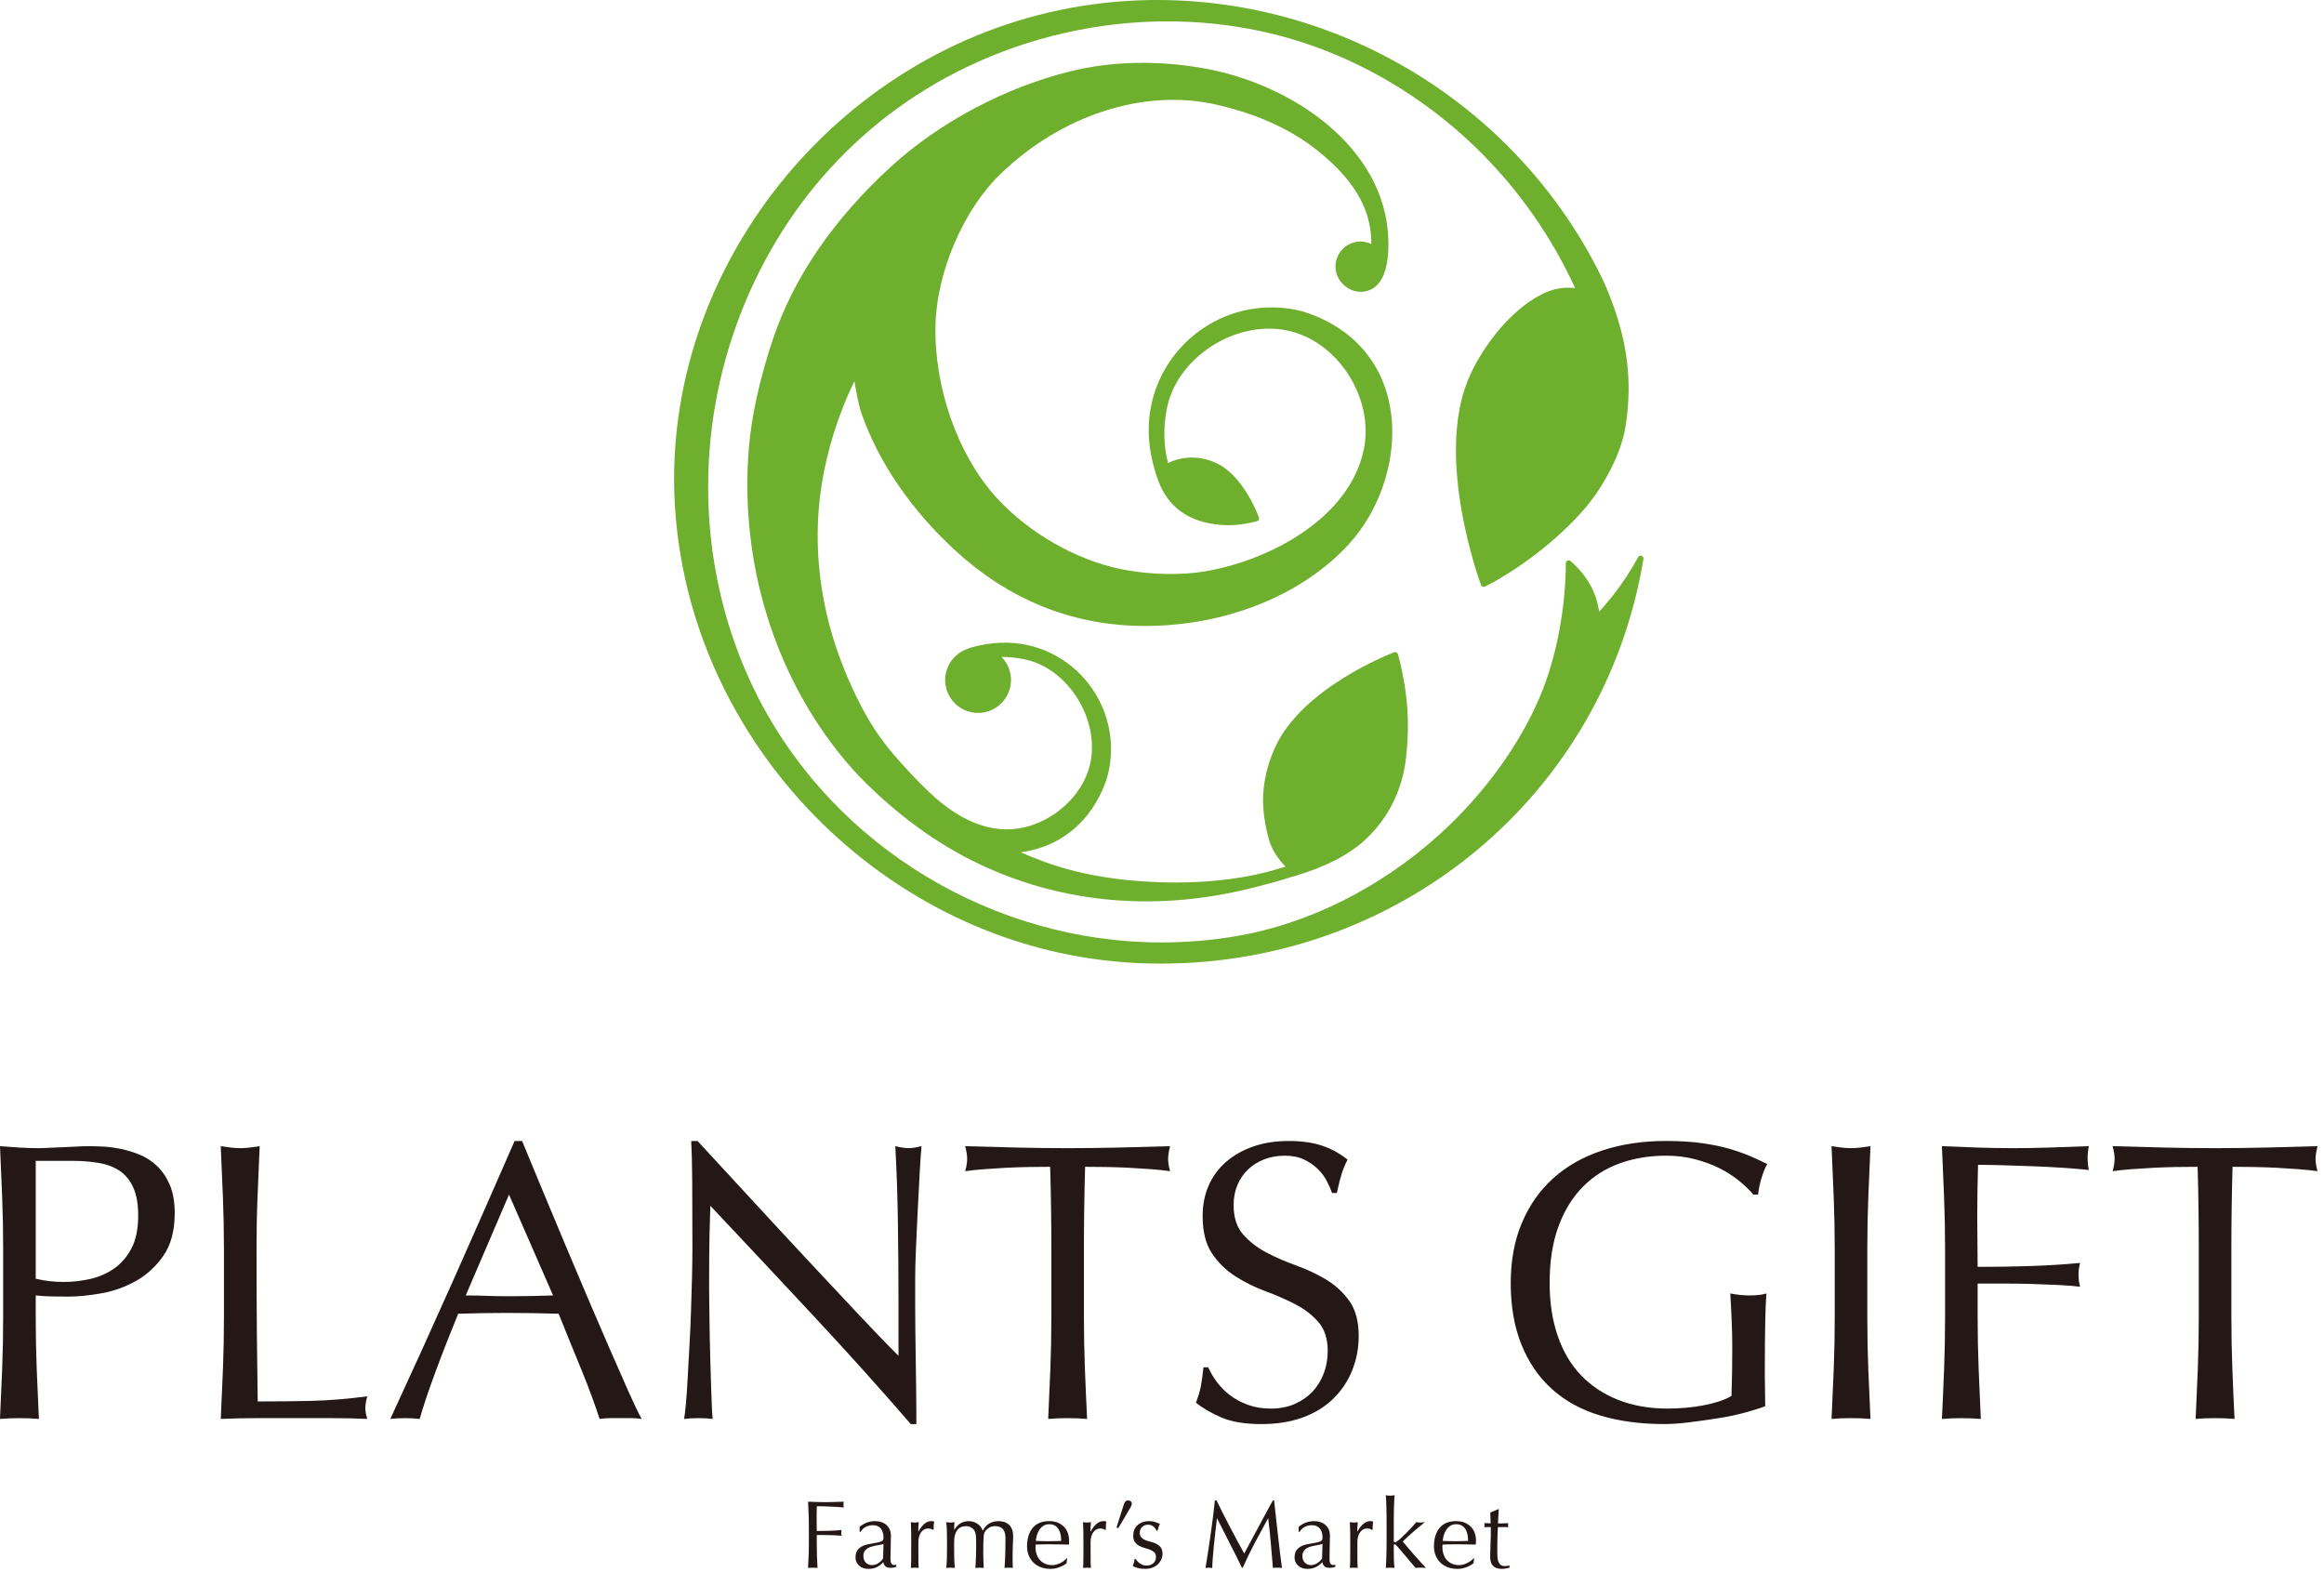 <?xml version="1.0" encoding="utf-8"?>
<!-- Generator: Adobe Illustrator 28.1.0, SVG Export Plug-In . SVG Version: 6.00 Build 0)  -->
<svg version="1.1" id="レイヤー_1" xmlns="http://www.w3.org/2000/svg" xmlns:xlink="http://www.w3.org/1999/xlink" x="0px"
	 y="0px" viewBox="0 0 170 115" style="enable-background:new 0 0 170 115;" xml:space="preserve">
<style type="text/css">
	.st0{fill:#231815;}
	.st1{fill:#6EAF2E;}
</style>
<g>
	<path class="st0" d="M59.15,110.756c-0.012-0.298-0.025-0.603-0.04-0.912c0.211,0.009,0.422,0.017,0.631,0.023
		c0.21,0.007,0.419,0.012,0.632,0.012c0.211,0,0.424-0.005,0.641-0.012c0.216-0.006,0.452-0.015,0.707-0.023
		c-0.014,0.071-0.022,0.141-0.022,0.211c0,0.071,0.008,0.141,0.022,0.212c-0.128-0.015-0.28-0.027-0.46-0.038
		c-0.179-0.013-0.361-0.022-0.547-0.028c-0.186-0.008-0.365-0.013-0.536-0.019c-0.17-0.003-0.313-0.006-0.426-0.006
		c-0.006,0.163-0.007,0.322-0.011,0.472c-0.002,0.15-0.003,0.302-0.003,0.452c0,0.164,0.002,0.316,0.003,0.454
		c0.003,0.139,0.005,0.286,0.005,0.434c0.309,0,0.616-0.005,0.919-0.015c0.304-0.009,0.603-0.027,0.899-0.057
		c-0.018,0.071-0.027,0.143-0.027,0.212c0,0.07,0.009,0.141,0.027,0.212c-0.117-0.014-0.249-0.024-0.399-0.032
		c-0.146-0.008-0.301-0.013-0.461-0.017c-0.16-0.005-0.322-0.008-0.487-0.008h-0.471v0.599c0,0.31,0.006,0.617,0.015,0.917
		c0.013,0.301,0.027,0.597,0.04,0.889c-0.108-0.01-0.224-0.014-0.345-0.014c-0.123,0-0.238,0.003-0.346,0.014
		c0.014-0.292,0.027-0.588,0.04-0.889c0.013-0.299,0.018-0.606,0.018-0.917v-1.213C59.168,111.36,59.163,111.055,59.15,110.756"/>
	<path class="st0" d="M63.47,111.353c0.179-0.058,0.361-0.085,0.55-0.085c0.168,0,0.325,0.025,0.466,0.075
		c0.141,0.049,0.261,0.119,0.361,0.21c0.101,0.093,0.18,0.202,0.236,0.332c0.056,0.131,0.086,0.273,0.086,0.427
		c0,0.267-0.006,0.535-0.014,0.801c-0.011,0.265-0.016,0.544-0.016,0.843c0,0.055,0.003,0.116,0.005,0.179
		c0.002,0.064,0.014,0.121,0.031,0.169c0.019,0.05,0.047,0.091,0.081,0.125c0.036,0.032,0.089,0.049,0.158,0.049
		c0.024,0,0.05-0.002,0.076-0.004c0.026-0.003,0.05-0.011,0.074-0.025v0.155c-0.052,0.024-0.117,0.043-0.194,0.057
		c-0.077,0.014-0.163,0.021-0.258,0.021c-0.153,0-0.268-0.038-0.351-0.118c-0.081-0.077-0.129-0.175-0.142-0.298
		c-0.169,0.168-0.334,0.293-0.499,0.373c-0.163,0.08-0.366,0.12-0.603,0.12c-0.119,0-0.233-0.016-0.346-0.049
		c-0.112-0.033-0.212-0.088-0.298-0.163c-0.087-0.074-0.158-0.166-0.212-0.272c-0.054-0.107-0.081-0.226-0.081-0.364
		c0-0.28,0.088-0.5,0.263-0.655s0.42-0.258,0.728-0.31c0.252-0.041,0.452-0.077,0.593-0.11c0.145-0.03,0.249-0.061,0.318-0.094
		c0.068-0.034,0.108-0.072,0.122-0.117s0.022-0.102,0.022-0.173c0-0.117-0.015-0.23-0.044-0.339
		c-0.028-0.108-0.072-0.201-0.133-0.282c-0.062-0.079-0.141-0.144-0.241-0.193c-0.098-0.049-0.218-0.075-0.359-0.075
		c-0.187,0-0.364,0.044-0.525,0.127c-0.164,0.083-0.283,0.203-0.363,0.353h-0.079v-0.367
		C63.097,111.516,63.291,111.408,63.47,111.353 M64.349,113.002c-0.105,0.019-0.212,0.039-0.319,0.06
		c-0.107,0.021-0.213,0.049-0.319,0.081c-0.107,0.033-0.199,0.078-0.282,0.134c-0.081,0.057-0.146,0.128-0.197,0.212
		c-0.049,0.083-0.074,0.192-0.074,0.325c0,0.22,0.064,0.387,0.189,0.501c0.128,0.114,0.269,0.169,0.422,0.169
		c0.179,0,0.341-0.05,0.488-0.148c0.148-0.098,0.261-0.215,0.341-0.345l0.029-1.059C64.547,112.96,64.454,112.983,64.349,113.002"/>
	<path class="st0" d="M68.107,111.839c-0.067-0.023-0.138-0.034-0.208-0.034c-0.112,0-0.214,0.025-0.303,0.077
		c-0.09,0.051-0.166,0.119-0.225,0.208c-0.062,0.087-0.108,0.19-0.141,0.31c-0.033,0.121-0.05,0.248-0.05,0.384v0.776
		c0,0.316,0.002,0.556,0.003,0.722c0.002,0.168,0.01,0.303,0.024,0.406c-0.093-0.01-0.187-0.014-0.281-0.014
		c-0.105,0-0.202,0.003-0.297,0.014c0.014-0.16,0.023-0.378,0.024-0.653c0.003-0.273,0.003-0.611,0.003-1.012v-0.226
		c0-0.183,0-0.394-0.003-0.635c-0.002-0.239-0.011-0.513-0.024-0.826c0.052,0.01,0.101,0.018,0.148,0.026
		c0.046,0.008,0.097,0.01,0.15,0.01c0.041,0,0.086-0.003,0.133-0.01c0.048-0.008,0.096-0.015,0.148-0.026
		c-0.019,0.171-0.03,0.304-0.032,0.403c-0.003,0.098-0.003,0.192-0.003,0.281l0.014,0.008c0.277-0.507,0.588-0.761,0.931-0.761
		c0.043,0,0.079,0.002,0.11,0.005c0.031,0.006,0.068,0.017,0.115,0.036c-0.023,0.057-0.036,0.144-0.041,0.257
		c-0.006,0.116-0.007,0.221-0.007,0.315l-0.05,0.034C68.22,111.889,68.176,111.863,68.107,111.839"/>
	<path class="st0" d="M69.264,111.991c-0.007-0.234-0.022-0.45-0.047-0.654c0.133,0.025,0.238,0.036,0.319,0.036
		c0.036,0,0.077-0.003,0.123-0.01c0.043-0.008,0.097-0.015,0.159-0.026c-0.016,0.189-0.021,0.378-0.021,0.566h0.014
		c0.247-0.425,0.597-0.635,1.048-0.635c0.116,0,0.23,0.018,0.343,0.052c0.114,0.035,0.215,0.085,0.306,0.145
		c0.091,0.061,0.17,0.135,0.235,0.222c0.066,0.087,0.11,0.181,0.135,0.278h0.013c0.114-0.224,0.267-0.398,0.463-0.517
		c0.196-0.12,0.421-0.181,0.675-0.181c0.155,0,0.3,0.021,0.433,0.064c0.132,0.042,0.245,0.108,0.344,0.197
		c0.097,0.09,0.172,0.206,0.225,0.347c0.055,0.14,0.081,0.31,0.081,0.506c0,0.081-0.002,0.168-0.007,0.262
		c-0.003,0.094-0.009,0.203-0.014,0.328c-0.003,0.125-0.008,0.266-0.013,0.424c-0.005,0.156-0.007,0.338-0.007,0.546
		c0,0.127,0,0.249,0.003,0.366c0.002,0.119,0.009,0.245,0.017,0.38c-0.051-0.009-0.103-0.013-0.154-0.013h-0.148h-0.156
		c-0.052,0-0.103,0.003-0.155,0.013c0.015-0.116,0.029-0.353,0.046-0.711c0.017-0.358,0.024-0.856,0.024-1.495
		c0-0.117-0.011-0.228-0.038-0.331c-0.025-0.104-0.067-0.193-0.123-0.268c-0.057-0.075-0.133-0.136-0.227-0.18
		c-0.095-0.045-0.213-0.069-0.355-0.069c-0.17,0-0.314,0.033-0.432,0.101c-0.119,0.065-0.211,0.143-0.276,0.231
		c-0.038,0.052-0.067,0.106-0.09,0.155c-0.02,0.052-0.038,0.132-0.047,0.238c-0.013,0.105-0.021,0.254-0.027,0.445
		c-0.005,0.189-0.007,0.452-0.007,0.786c0,0.201,0.003,0.386,0.011,0.554c0.009,0.166,0.015,0.348,0.025,0.545
		c-0.107-0.009-0.209-0.013-0.307-0.013c-0.098,0-0.2,0.003-0.306,0.013c0.021-0.258,0.034-0.521,0.043-0.789
		c0.009-0.267,0.014-0.532,0.014-0.791c0-0.22-0.002-0.394-0.004-0.517c-0.003-0.125-0.01-0.224-0.019-0.297
		c-0.009-0.072-0.022-0.133-0.038-0.181c-0.017-0.047-0.04-0.099-0.067-0.155c-0.051-0.089-0.132-0.166-0.243-0.229
		c-0.11-0.064-0.224-0.097-0.341-0.097c-0.31,0-0.536,0.102-0.681,0.305c-0.145,0.202-0.218,0.486-0.218,0.853v0.599
		c0,0.212,0.002,0.433,0.011,0.667c0.005,0.231,0.023,0.444,0.045,0.629c-0.108-0.009-0.213-0.013-0.316-0.013
		c-0.104,0-0.211,0.003-0.319,0.013c0.025-0.186,0.04-0.398,0.047-0.629c0.007-0.234,0.01-0.455,0.01-0.667v-0.733
		C69.275,112.446,69.271,112.224,69.264,111.991"/>
	<path class="st0" d="M75.542,111.761c0.276-0.329,0.676-0.494,1.202-0.494c0.25,0,0.465,0.039,0.645,0.117
		c0.182,0.077,0.334,0.18,0.455,0.31c0.123,0.131,0.212,0.282,0.272,0.456c0.058,0.174,0.088,0.359,0.088,0.556
		c0,0.047-0.002,0.094-0.003,0.138c-0.002,0.046-0.006,0.091-0.011,0.138c-0.255-0.004-0.506-0.009-0.755-0.015
		c-0.25-0.004-0.501-0.007-0.755-0.007c-0.155,0-0.309,0.003-0.462,0.007c-0.152,0.005-0.307,0.01-0.462,0.015
		c-0.005,0.023-0.007,0.059-0.007,0.106v0.092c0,0.182,0.028,0.355,0.081,0.515c0.053,0.159,0.133,0.298,0.236,0.413
		c0.103,0.114,0.231,0.206,0.381,0.274c0.15,0.069,0.326,0.102,0.521,0.102c0.095,0,0.191-0.013,0.29-0.038
		c0.099-0.027,0.195-0.063,0.289-0.107c0.095-0.044,0.182-0.098,0.265-0.158c0.081-0.062,0.153-0.128,0.215-0.198l0.034,0.021
		l-0.042,0.347c-0.14,0.112-0.315,0.209-0.525,0.289c-0.209,0.08-0.426,0.12-0.653,0.12c-0.253,0-0.485-0.039-0.693-0.115
		c-0.211-0.078-0.393-0.192-0.544-0.339c-0.152-0.149-0.27-0.323-0.352-0.526c-0.083-0.202-0.124-0.42-0.124-0.656
		C75.128,112.545,75.267,112.092,75.542,111.761 M76.317,111.613c-0.121,0.082-0.218,0.181-0.296,0.3
		c-0.077,0.121-0.138,0.251-0.177,0.396c-0.04,0.144-0.063,0.279-0.074,0.406c0.146,0.003,0.298,0.009,0.455,0.014
		c0.157,0.006,0.312,0.007,0.461,0.007c0.155,0,0.313-0.001,0.473-0.007c0.16-0.004,0.314-0.01,0.466-0.014
		c0-0.127-0.009-0.261-0.032-0.402c-0.021-0.141-0.064-0.273-0.127-0.396c-0.063-0.122-0.152-0.222-0.264-0.304
		c-0.114-0.079-0.261-0.119-0.445-0.119C76.584,111.494,76.438,111.534,76.317,111.613"/>
	<path class="st0" d="M80.704,111.839c-0.069-0.023-0.138-0.034-0.208-0.034c-0.114,0-0.214,0.025-0.303,0.077
		c-0.09,0.051-0.166,0.119-0.227,0.208c-0.06,0.087-0.108,0.19-0.141,0.31c-0.033,0.121-0.048,0.248-0.048,0.384v0.776
		c0,0.316,0,0.556,0.003,0.722c0.002,0.168,0.01,0.303,0.024,0.406c-0.095-0.01-0.187-0.014-0.282-0.014
		c-0.103,0-0.203,0.003-0.296,0.014c0.014-0.16,0.023-0.378,0.024-0.653c0.002-0.273,0.003-0.611,0.003-1.012v-0.226
		c0-0.183-0.002-0.394-0.003-0.635c-0.002-0.239-0.011-0.513-0.024-0.826c0.052,0.01,0.1,0.018,0.148,0.026
		c0.046,0.008,0.097,0.01,0.148,0.01c0.041,0,0.088-0.003,0.135-0.01c0.046-0.008,0.096-0.015,0.148-0.026
		c-0.019,0.171-0.03,0.304-0.034,0.403c-0.002,0.098-0.003,0.192-0.003,0.281l0.014,0.008c0.279-0.507,0.59-0.761,0.932-0.761
		c0.043,0,0.079,0.002,0.108,0.005c0.031,0.006,0.071,0.017,0.117,0.036c-0.024,0.057-0.038,0.144-0.041,0.257
		c-0.006,0.116-0.009,0.221-0.009,0.315l-0.048,0.034C80.818,111.889,80.772,111.863,80.704,111.839"/>
	<path class="st0" d="M82.316,109.839c0.046-0.059,0.117-0.089,0.212-0.089c0.057,0,0.114,0.02,0.174,0.058
		c0.058,0.038,0.087,0.099,0.087,0.183c0,0.057-0.012,0.108-0.036,0.156c-0.024,0.046-0.047,0.094-0.071,0.14l-0.881,1.496
		l-0.128-0.049l0.544-1.714C82.235,109.957,82.27,109.899,82.316,109.839"/>
	<path class="st0" d="M83.188,114.187c0.048,0.057,0.107,0.11,0.175,0.159c0.069,0.049,0.146,0.091,0.233,0.124
		c0.088,0.034,0.181,0.049,0.278,0.049c0.09,0,0.176-0.015,0.258-0.041c0.083-0.029,0.155-0.068,0.218-0.12
		c0.064-0.052,0.116-0.118,0.152-0.198c0.038-0.079,0.057-0.172,0.057-0.275c0-0.145-0.042-0.258-0.124-0.335
		c-0.083-0.079-0.184-0.142-0.307-0.191c-0.122-0.049-0.256-0.093-0.402-0.131c-0.146-0.037-0.278-0.091-0.403-0.159
		c-0.121-0.068-0.224-0.159-0.305-0.272c-0.083-0.112-0.124-0.267-0.124-0.465c0-0.155,0.025-0.297,0.077-0.426
		c0.051-0.131,0.127-0.242,0.227-0.335c0.098-0.095,0.22-0.168,0.366-0.223c0.144-0.053,0.313-0.081,0.5-0.081
		c0.173,0,0.321,0.023,0.44,0.07c0.12,0.048,0.234,0.09,0.342,0.128c-0.038,0.071-0.072,0.157-0.104,0.261
		c-0.033,0.103-0.055,0.184-0.065,0.239h-0.083c-0.038-0.111-0.11-0.212-0.218-0.301c-0.11-0.091-0.243-0.137-0.402-0.137
		c-0.071,0-0.142,0.014-0.212,0.036c-0.072,0.025-0.134,0.058-0.19,0.106c-0.057,0.047-0.104,0.108-0.142,0.185
		c-0.038,0.075-0.056,0.163-0.056,0.267c0,0.151,0.041,0.267,0.124,0.349c0.082,0.083,0.184,0.147,0.305,0.194
		c0.123,0.047,0.258,0.088,0.402,0.123c0.146,0.035,0.281,0.084,0.402,0.149c0.123,0.064,0.226,0.151,0.307,0.265
		c0.083,0.113,0.124,0.268,0.124,0.464c0,0.136-0.03,0.272-0.088,0.403c-0.06,0.132-0.144,0.249-0.255,0.355
		c-0.11,0.107-0.242,0.188-0.399,0.247c-0.155,0.059-0.33,0.088-0.528,0.088c-0.217,0-0.397-0.02-0.543-0.063
		c-0.146-0.041-0.269-0.092-0.366-0.148c0.027-0.061,0.056-0.144,0.088-0.25c0.031-0.106,0.046-0.194,0.046-0.265h0.085
		C83.101,114.081,83.138,114.132,83.188,114.187"/>
	<path class="st0" d="M89.973,111.699c0.33,0.629,0.678,1.276,1.041,1.939c0.046-0.089,0.115-0.218,0.204-0.383
		c0.09-0.169,0.193-0.359,0.31-0.575c0.118-0.217,0.244-0.451,0.378-0.702c0.135-0.253,0.27-0.507,0.408-0.765
		c0.139-0.26,0.277-0.512,0.414-0.763c0.136-0.248,0.261-0.481,0.381-0.698h0.091c0.052,0.452,0.099,0.888,0.144,1.31
		c0.045,0.42,0.092,0.835,0.137,1.24c0.049,0.408,0.095,0.81,0.142,1.206c0.048,0.399,0.099,0.792,0.154,1.182
		c-0.055-0.011-0.112-0.015-0.165-0.015h-0.166h-0.165c-0.055,0-0.11,0.003-0.167,0.015c-0.051-0.627-0.103-1.233-0.154-1.82
		c-0.052-0.588-0.115-1.188-0.19-1.797h-0.016c-0.325,0.592-0.643,1.18-0.956,1.765c-0.313,0.585-0.61,1.198-0.892,1.838h-0.062
		c-0.284-0.593-0.578-1.187-0.886-1.781c-0.309-0.595-0.617-1.203-0.926-1.822h-0.016c-0.033,0.291-0.069,0.608-0.108,0.948
		c-0.041,0.341-0.077,0.677-0.11,1.009c-0.031,0.331-0.061,0.644-0.085,0.937c-0.024,0.294-0.036,0.537-0.036,0.724
		c-0.076-0.011-0.156-0.015-0.246-0.015c-0.09,0-0.172,0.003-0.248,0.015c0.06-0.382,0.125-0.783,0.191-1.207
		c0.065-0.423,0.129-0.849,0.19-1.277c0.061-0.428,0.117-0.85,0.169-1.267c0.051-0.415,0.096-0.812,0.134-1.188h0.12
		C89.314,110.419,89.641,111.069,89.973,111.699"/>
	<path class="st0" d="M95.583,111.353c0.179-0.058,0.363-0.085,0.55-0.085c0.17,0,0.325,0.025,0.466,0.075
		c0.143,0.049,0.262,0.119,0.361,0.21c0.102,0.093,0.181,0.202,0.238,0.332c0.056,0.131,0.086,0.273,0.086,0.427
		c0,0.267-0.006,0.535-0.016,0.801c-0.009,0.265-0.014,0.544-0.014,0.843c0,0.055,0.002,0.116,0.003,0.179
		c0.004,0.064,0.014,0.121,0.033,0.169c0.019,0.05,0.047,0.091,0.081,0.125c0.036,0.032,0.088,0.049,0.158,0.049
		c0.024,0,0.049-0.002,0.074-0.004c0.028-0.003,0.05-0.011,0.074-0.025v0.155c-0.052,0.024-0.115,0.043-0.194,0.057
		c-0.076,0.014-0.163,0.021-0.258,0.021c-0.152,0-0.268-0.038-0.349-0.118c-0.081-0.077-0.129-0.175-0.142-0.298
		c-0.169,0.168-0.336,0.293-0.501,0.373c-0.163,0.08-0.364,0.12-0.603,0.12c-0.117,0-0.232-0.016-0.344-0.049
		c-0.112-0.033-0.212-0.088-0.299-0.163c-0.086-0.074-0.156-0.166-0.212-0.272c-0.054-0.107-0.079-0.226-0.079-0.364
		c0-0.28,0.088-0.5,0.263-0.655c0.175-0.155,0.418-0.258,0.726-0.31c0.254-0.041,0.452-0.077,0.595-0.11
		c0.143-0.03,0.249-0.061,0.316-0.094c0.068-0.034,0.108-0.072,0.123-0.117c0.016-0.045,0.022-0.102,0.022-0.173
		c0-0.117-0.013-0.23-0.042-0.339c-0.028-0.108-0.072-0.201-0.135-0.282c-0.06-0.079-0.141-0.144-0.239-0.193
		c-0.099-0.049-0.22-0.075-0.361-0.075c-0.188,0-0.362,0.044-0.525,0.127c-0.162,0.083-0.283,0.203-0.363,0.353h-0.077v-0.367
		C95.209,111.516,95.404,111.408,95.583,111.353 M96.463,113.002c-0.105,0.019-0.212,0.039-0.319,0.06
		c-0.108,0.021-0.215,0.049-0.321,0.081c-0.107,0.033-0.197,0.078-0.28,0.134c-0.083,0.057-0.148,0.128-0.197,0.212
		c-0.049,0.083-0.074,0.192-0.074,0.325c0,0.22,0.064,0.387,0.189,0.501c0.128,0.114,0.267,0.169,0.422,0.169
		c0.177,0,0.341-0.05,0.488-0.148c0.147-0.098,0.26-0.215,0.341-0.345l0.027-1.059C96.661,112.96,96.568,112.983,96.463,113.002"/>
	<path class="st0" d="M100.221,111.839c-0.069-0.023-0.138-0.034-0.208-0.034c-0.114,0-0.215,0.025-0.305,0.077
		c-0.09,0.051-0.164,0.119-0.224,0.208c-0.062,0.087-0.11,0.19-0.143,0.31c-0.033,0.121-0.048,0.248-0.048,0.384v0.776
		c0,0.316,0.002,0.556,0.002,0.722c0.003,0.168,0.012,0.303,0.026,0.406c-0.095-0.01-0.187-0.014-0.282-0.014
		c-0.103,0-0.201,0.003-0.296,0.014c0.014-0.16,0.023-0.378,0.024-0.653c0.003-0.273,0.003-0.611,0.003-1.012v-0.226
		c0-0.183,0-0.394-0.003-0.635c-0.002-0.239-0.011-0.513-0.024-0.826c0.052,0.01,0.1,0.018,0.148,0.026
		c0.046,0.008,0.097,0.01,0.148,0.01c0.043,0,0.088-0.003,0.135-0.01c0.046-0.008,0.096-0.015,0.148-0.026
		c-0.019,0.171-0.03,0.304-0.032,0.403c-0.003,0.098-0.003,0.192-0.003,0.281l0.012,0.008c0.279-0.507,0.59-0.761,0.933-0.761
		c0.043,0,0.079,0.002,0.11,0.005c0.029,0.006,0.068,0.017,0.115,0.036c-0.023,0.057-0.038,0.144-0.041,0.257
		c-0.006,0.116-0.009,0.221-0.009,0.315l-0.048,0.034C100.334,111.889,100.288,111.863,100.221,111.839"/>
	<path class="st0" d="M101.427,110.879c-0.003-0.187-0.007-0.373-0.011-0.556c-0.005-0.183-0.009-0.359-0.018-0.526
		c-0.005-0.166-0.014-0.308-0.024-0.426c0.133,0.023,0.238,0.034,0.319,0.034c0.08,0,0.186-0.011,0.318-0.034
		c-0.011,0.118-0.018,0.26-0.026,0.426c-0.007,0.168-0.012,0.343-0.019,0.526c-0.003,0.183-0.006,0.369-0.008,0.556
		c-0.003,0.19-0.003,0.363-0.003,0.523v1.284c0,0.089,0.027,0.134,0.083,0.134c0.038,0,0.077-0.017,0.124-0.052
		c0.045-0.031,0.094-0.069,0.151-0.11c0.043-0.034,0.114-0.098,0.215-0.192c0.099-0.095,0.213-0.203,0.339-0.327
		c0.123-0.125,0.253-0.258,0.383-0.398c0.133-0.142,0.251-0.276,0.36-0.404c0.094,0.025,0.184,0.036,0.268,0.036
		c0.053,0,0.103-0.003,0.157-0.01c0.05-0.008,0.115-0.015,0.196-0.026c-0.296,0.242-0.58,0.476-0.85,0.71
		c-0.27,0.232-0.528,0.469-0.772,0.708c0.268,0.326,0.545,0.65,0.829,0.973c0.283,0.324,0.575,0.645,0.872,0.96
		c-0.08-0.01-0.151-0.014-0.217-0.014h-0.186h-0.17c-0.062,0-0.124,0.003-0.191,0.014c-0.103-0.117-0.22-0.255-0.35-0.413
		c-0.133-0.157-0.263-0.313-0.392-0.469c-0.129-0.155-0.254-0.302-0.37-0.438c-0.119-0.135-0.22-0.248-0.305-0.338
		c-0.014-0.02-0.031-0.035-0.048-0.05c-0.021-0.015-0.038-0.021-0.057-0.021c-0.048,0-0.07,0.028-0.07,0.086v0.423
		c0,0.211,0.003,0.418,0.009,0.617c0.007,0.2,0.021,0.401,0.047,0.603c-0.108-0.01-0.215-0.014-0.318-0.014
		c-0.103,0-0.209,0.003-0.319,0.014c0.011-0.108,0.019-0.243,0.024-0.409c0.009-0.163,0.013-0.338,0.018-0.52
		c0.004-0.186,0.007-0.37,0.011-0.558c0.002-0.189,0.003-0.362,0.003-0.522v-1.277C101.43,111.242,101.428,111.069,101.427,110.879"
		/>
	<path class="st0" d="M105.306,111.761c0.276-0.329,0.676-0.494,1.202-0.494c0.25,0,0.465,0.039,0.647,0.117
		c0.181,0.077,0.332,0.18,0.454,0.31c0.123,0.131,0.212,0.282,0.272,0.456c0.058,0.174,0.088,0.359,0.088,0.556
		c0,0.047,0,0.094-0.004,0.138c-0.003,0.046-0.005,0.091-0.01,0.138c-0.255-0.004-0.506-0.009-0.755-0.015
		c-0.25-0.004-0.501-0.007-0.755-0.007c-0.155,0-0.309,0.003-0.463,0.007c-0.151,0.005-0.306,0.01-0.461,0.015
		c-0.005,0.023-0.008,0.059-0.008,0.106v0.092c0,0.182,0.029,0.355,0.082,0.515c0.055,0.159,0.133,0.298,0.236,0.413
		c0.105,0.114,0.233,0.206,0.381,0.274c0.15,0.069,0.326,0.102,0.521,0.102c0.095,0,0.191-0.013,0.291-0.038
		c0.099-0.027,0.195-0.063,0.287-0.107c0.095-0.044,0.184-0.098,0.265-0.158c0.083-0.062,0.155-0.128,0.217-0.198l0.034,0.021
		l-0.042,0.347c-0.142,0.112-0.315,0.209-0.525,0.289c-0.209,0.08-0.426,0.12-0.654,0.12c-0.252,0-0.485-0.039-0.693-0.115
		c-0.211-0.078-0.391-0.192-0.544-0.339c-0.152-0.149-0.271-0.323-0.352-0.526c-0.083-0.202-0.124-0.42-0.124-0.656
		C104.893,112.545,105.032,112.092,105.306,111.761 M106.082,111.613c-0.121,0.082-0.218,0.181-0.296,0.3
		c-0.077,0.121-0.136,0.251-0.177,0.396c-0.04,0.144-0.063,0.279-0.074,0.406c0.146,0.003,0.298,0.009,0.455,0.014
		c0.157,0.006,0.31,0.007,0.461,0.007c0.155,0,0.313-0.001,0.473-0.007c0.16-0.004,0.314-0.01,0.466-0.014
		c0-0.127-0.011-0.261-0.033-0.402c-0.02-0.141-0.063-0.273-0.125-0.396c-0.066-0.122-0.153-0.222-0.265-0.304
		c-0.114-0.079-0.261-0.119-0.445-0.119C106.349,111.494,106.202,111.534,106.082,111.613"/>
	<path class="st0" d="M109.633,110.392c-0.014,0.18-0.026,0.355-0.031,0.526c-0.007,0.172-0.018,0.345-0.025,0.519
		c0.051,0,0.148,0,0.288-0.003c0.141-0.003,0.295-0.009,0.459-0.017c-0.006,0.013-0.007,0.04-0.007,0.077v0.07v0.077
		c0,0.034,0.002,0.058,0.007,0.072c-0.062-0.006-0.125-0.01-0.191-0.011c-0.065-0.003-0.135-0.003-0.211-0.003h-0.345
		c-0.006,0.018-0.011,0.094-0.018,0.225c-0.007,0.132-0.014,0.287-0.018,0.47c-0.004,0.181-0.01,0.37-0.012,0.567
		c-0.002,0.197-0.003,0.374-0.003,0.53c0,0.132,0.003,0.261,0.012,0.389c0.006,0.125,0.029,0.24,0.067,0.341
		c0.038,0.101,0.092,0.182,0.169,0.243c0.076,0.062,0.184,0.092,0.325,0.092c0.036,0,0.088-0.003,0.152-0.014
		c0.063-0.009,0.119-0.021,0.165-0.036v0.17c-0.079,0.014-0.169,0.031-0.265,0.054c-0.096,0.02-0.187,0.03-0.279,0.03
		c-0.295,0-0.514-0.072-0.655-0.218c-0.141-0.145-0.211-0.359-0.211-0.641c0-0.127,0.003-0.266,0.007-0.413
		c0.003-0.148,0.011-0.311,0.017-0.487c0.007-0.177,0.014-0.372,0.019-0.585c0.005-0.215,0.005-0.453,0.005-0.716h-0.225
		c-0.036,0-0.077,0.001-0.119,0.003c-0.043,0.002-0.087,0.005-0.134,0.011c0.005-0.028,0.009-0.056,0.011-0.083
		c0.001-0.026,0.003-0.052,0.003-0.08c0-0.024-0.002-0.047-0.003-0.072c-0.002-0.022-0.006-0.046-0.011-0.07
		c0.212,0.014,0.366,0.021,0.464,0.021c-0.004-0.095-0.007-0.211-0.011-0.352c-0.002-0.141-0.008-0.287-0.017-0.438l0.586-0.248
		H109.633z"/>
	<path class="st1" d="M120.078,40.658c-0.096-0.034-0.202,0.009-0.25,0.097c-1.072,1.986-2.297,3.392-2.859,3.987
		c-0.224-1.851-1.381-3.101-2.086-3.703c-0.063-0.052-0.149-0.067-0.221-0.031c-0.073,0.034-0.122,0.107-0.122,0.187
		c-0.012,3.158-0.626,6.527-1.684,9.241c-1.448,3.726-4.234,7.619-7.645,10.682c-4.281,3.844-9.509,6.454-14.722,7.35
		c-1.819,0.312-3.68,0.47-5.53,0.47h-0.002c-12.281,0-23.828-6.971-29.417-17.761c-4.189-8.087-4.895-17.797-1.935-26.644
		c2.934-8.773,9.006-15.743,17.1-19.624c4.563-2.19,9.638-3.347,14.676-3.347c4.665,0,9.115,0.955,13.227,2.837
		c7.32,3.352,13.206,9.264,16.616,16.678c-0.812-0.112-1.644,0.042-2.452,0.454c-2.456,1.245-4.519,4.128-5.396,6.28
		c-2.373,5.82,0.825,14.614,0.961,14.986c0.02,0.056,0.064,0.1,0.119,0.121c0.056,0.022,0.118,0.017,0.171-0.009l0.292-0.152
		c0.492-0.256,0.999-0.553,1.548-0.907c1.644-1.053,3.153-2.263,4.485-3.6c0.887-0.889,1.596-1.766,2.166-2.682
		c1.014-1.633,1.608-3.11,1.812-4.514c0.126-0.848,0.194-1.673,0.201-2.45c0.026-2.525-0.516-4.984-1.708-7.742l-0.141-0.321
		C111.296,8.063,98.484,0,84.645,0c-2.121,0-4.253,0.195-6.336,0.579c-17.186,3.172-29.902,19.1-28.948,36.262
		c0.978,17.56,15.458,32.298,32.968,33.551c0.859,0.061,1.734,0.093,2.593,0.093c17.626,0,32.47-12.447,35.294-29.597
		C120.231,40.787,120.173,40.691,120.078,40.658"/>
	<path class="st1" d="M97.689,19.505c0.001,1.028,0.955,1.931,1.992,1.833c0.901-0.078,1.957-0.799,1.878-3.786
		c-0.183-6.719-6.961-11.408-13.561-12.567c-3.345-0.586-6.689-0.509-9.683,0.228c-4.809,1.186-9.609,3.74-13.169,7.003
		c-4.195,3.849-7.087,8.08-8.6,12.574c-0.965,2.875-1.579,5.653-1.772,8.036c-0.673,8.302,1.875,16.59,6.989,22.737
		c0.661,0.796,1.391,1.563,2.23,2.347c2.765,2.583,5.636,4.482,8.779,5.805c3.489,1.472,7.217,2.218,11.078,2.218
		c2.527,0,5.101-0.323,7.649-0.96c0.986-0.248,2.037-0.517,3.086-0.862c0.017-0.001,0.034-0.003,0.051-0.008
		c2.291-0.671,4.004-1.548,5.235-2.684c1.667-1.538,2.696-3.593,2.975-5.945c0.233-1.961,0.181-3.862-0.16-5.7
		c-0.101-0.554-0.207-1.126-0.359-1.675l-0.068-0.249c-0.015-0.057-0.055-0.104-0.106-0.131c-0.052-0.027-0.113-0.03-0.169-0.009
		c-0.276,0.105-6.771,2.624-8.73,6.998c-0.678,1.508-0.965,3.078-0.833,4.541c0.07,0.756,0.207,1.494,0.411,2.192
		c0.189,0.661,0.575,1.289,1.205,1.954c-0.174,0.049-0.364,0.102-0.442,0.127c-2.149,0.675-4.77,1.032-7.58,1.032
		c-0.377,0-0.75-0.006-1.119-0.018c-3.253-0.108-6.03-0.597-8.488-1.493c-0.599-0.218-1.18-0.451-1.739-0.696
		c1.81-0.253,3.373-1.058,4.554-2.356c0.865-0.949,1.593-2.318,1.857-3.486c0.945-4.189-1.694-8.365-5.881-9.312
		c-1.274-0.289-2.666-0.236-4.078,0.149c-0.129,0.03-0.256,0.076-0.378,0.136c-0.96,0.341-1.605,1.25-1.605,2.262
		c0,1.329,1.08,2.409,2.407,2.409c1.329,0,2.41-1.081,2.41-2.409c0-0.646-0.254-1.246-0.7-1.691
		c0.602,0.001,1.202,0.069,1.787,0.199c3.142,0.711,5.425,4.424,4.699,7.639c-0.455,2.017-2.209,3.829-4.361,4.508
		c-2.405,0.761-4.938-0.089-7.43-2.47c-0.844-0.807-1.694-1.706-2.526-2.672c-0.563-0.656-1.038-1.284-1.451-1.92
		c-0.79-1.221-1.507-2.631-2.191-4.313c-1.789-4.37-2.375-9.026-1.695-13.464c0.397-2.588,1.255-5.313,2.416-7.679
		c0.107,0.682,0.298,1.75,0.543,2.44c0.629,1.768,1.519,3.496,2.643,5.139c1.208,1.761,2.587,3.342,4.215,4.834
		c3.847,3.522,8.333,5.37,13.329,5.491c0.174,0.004,0.349,0.006,0.524,0.006c5.913,0,11.495-2.244,14.932-6.004
		c2.117-2.319,3.32-5.691,3.139-8.801c-0.149-2.552-1.176-4.724-2.971-6.279c-1.118-0.969-2.719-1.771-4.077-2.044
		c-0.584-0.116-1.179-0.175-1.77-0.175c-4.265,0-7.971,3.037-8.81,7.222c-0.347,1.728-0.166,3.567,0.535,5.469
		c0.715,1.937,2.239,3.02,4.528,3.216c0.841,0.074,1.624-0.005,2.574-0.239l0.11-0.027c0.058-0.015,0.107-0.052,0.134-0.104
		c0.027-0.052,0.031-0.113,0.011-0.169c-0.045-0.124-1.13-3.054-3.093-3.968c-0.588-0.274-1.197-0.414-1.81-0.414
		c-0.795,0-1.414,0.237-1.743,0.397c-0.332-1.203-0.364-2.621-0.082-4.023c0.642-3.201,3.996-5.805,7.476-5.805
		c0.434,0,0.864,0.041,1.276,0.125c1.769,0.353,3.41,1.523,4.505,3.212c1.089,1.679,1.508,3.666,1.151,5.451
		c-1.143,5.702-8.385,8.811-12.921,9.117c-1.594,0.111-3.305-0.003-4.834-0.312c-3.277-0.657-6.765-2.652-9.103-5.207
		c-2.847-3.113-4.605-8.098-4.481-12.697c0.108-3.883,2.061-8.406,4.747-10.997c4.459-4.305,10.472-6.272,15.747-5.088
		c2.979,0.669,5.479,1.798,7.433,3.358c2.629,2.098,3.885,4.191,3.952,6.586c0.002,0.088,0.002,0.175,0.002,0.263
		c-0.247-0.12-0.516-0.183-0.791-0.183C98.514,17.668,97.689,18.492,97.689,19.505"/>
	<path class="st0" d="M0.16,87.601c-0.049-1.23-0.101-2.483-0.16-3.761c0.465,0.039,0.934,0.072,1.409,0.101
		c0.475,0.029,0.944,0.044,1.409,0.044c0.232,0,0.512-0.01,0.843-0.029c0.329-0.019,0.663-0.034,1.002-0.043
		C5,83.902,5.325,83.887,5.635,83.868c0.311-0.019,0.571-0.028,0.785-0.028c0.291,0,0.648,0.009,1.074,0.028
		c0.427,0.02,0.877,0.077,1.35,0.174c0.475,0.099,0.945,0.243,1.409,0.435c0.466,0.195,0.886,0.476,1.264,0.844
		c0.377,0.366,0.682,0.826,0.915,1.378c0.231,0.552,0.349,1.234,0.349,2.047c0,1.279-0.277,2.313-0.829,3.108
		c-0.552,0.795-1.23,1.414-2.033,1.859c-0.803,0.445-1.655,0.746-2.556,0.9c-0.902,0.155-1.699,0.232-2.396,0.232
		c-0.446,0-0.853-0.005-1.22-0.015c-0.368-0.009-0.746-0.032-1.133-0.072v1.598c0,1.278,0.025,2.537,0.072,3.775
		c0.049,1.24,0.101,2.459,0.16,3.66c-0.445-0.039-0.92-0.058-1.422-0.058c-0.505,0-0.979,0.02-1.425,0.058
		c0.059-1.2,0.112-2.42,0.16-3.66c0.048-1.238,0.072-2.497,0.072-3.775v-4.995C0.233,90.084,0.208,88.83,0.16,87.601 M4.677,93.771
		c0.601,0,1.219-0.066,1.859-0.204c0.639-0.135,1.225-0.382,1.756-0.74c0.534-0.358,0.969-0.852,1.309-1.481
		c0.338-0.629,0.507-1.437,0.507-2.425c0-0.832-0.115-1.51-0.35-2.034c-0.232-0.523-0.555-0.929-0.971-1.22
		c-0.417-0.289-0.925-0.488-1.525-0.595c-0.601-0.106-1.279-0.16-2.033-0.16H2.614v8.627C3.273,93.695,3.96,93.771,4.677,93.771"/>
	<path class="st0" d="M16.308,87.601c-0.049-1.23-0.101-2.483-0.16-3.761c0.253,0.038,0.496,0.072,0.728,0.101
		c0.232,0.029,0.464,0.044,0.697,0.044c0.233,0,0.464-0.015,0.698-0.044c0.232-0.028,0.473-0.063,0.724-0.101
		c-0.057,1.278-0.11,2.532-0.158,3.761c-0.05,1.23-0.072,2.483-0.072,3.761c0,2.439,0.009,4.555,0.027,6.346
		c0.019,1.789,0.04,3.392,0.059,4.805c1.374,0,2.691-0.013,3.95-0.043c1.257-0.029,2.614-0.141,4.066-0.334
		c-0.098,0.348-0.144,0.639-0.144,0.871c0,0.213,0.046,0.475,0.144,0.783c-0.89-0.039-1.782-0.058-2.673-0.058h-2.671h-2.686
		c-0.863,0-1.758,0.019-2.688,0.058c0.059-1.2,0.112-2.42,0.16-3.66c0.049-1.238,0.072-2.497,0.072-3.775v-4.994
		C16.38,90.083,16.356,88.83,16.308,87.601"/>
	<path class="st0" d="M46.934,103.791c-0.271-0.039-0.528-0.058-0.769-0.058h-0.77h-0.769c-0.242,0-0.498,0.019-0.77,0.058
		c-0.135-0.445-0.319-0.983-0.552-1.611c-0.231-0.629-0.488-1.286-0.769-1.975c-0.282-0.688-0.565-1.384-0.856-2.091
		c-0.291-0.707-0.563-1.379-0.814-2.018c-0.621-0.019-1.249-0.033-1.889-0.044c-0.639-0.009-1.277-0.015-1.918-0.015
		c-0.598,0-1.19,0.006-1.771,0.015c-0.581,0.011-1.171,0.025-1.771,0.044c-0.619,1.511-1.18,2.948-1.684,4.313
		c-0.504,1.365-0.882,2.493-1.133,3.383c-0.33-0.039-0.688-0.058-1.073-0.058c-0.389,0-0.747,0.019-1.075,0.058
		c1.567-3.387,3.096-6.756,4.589-10.106c1.49-3.35,2.991-6.758,4.503-10.223h0.55c0.466,1.124,0.968,2.338,1.509,3.645
		c0.542,1.308,1.095,2.628,1.656,3.963c0.561,1.338,1.123,2.664,1.684,3.98c0.563,1.317,1.091,2.541,1.584,3.675
		c0.494,1.132,0.938,2.143,1.335,3.034C46.358,102.65,46.683,103.327,46.934,103.791 M34.068,94.758c0.503,0,1.027,0.01,1.568,0.031
		c0.542,0.019,1.065,0.028,1.569,0.028c0.541,0,1.085-0.004,1.625-0.015c0.543-0.009,1.086-0.025,1.627-0.044l-3.223-7.377
		L34.068,94.758z"/>
	<path class="st0" d="M59.511,96.256c-2.517-2.702-5.036-5.388-7.552-8.059c-0.021,0.542-0.04,1.268-0.059,2.177
		c-0.018,0.911-0.029,2.149-0.029,3.717c0,0.407,0.005,0.911,0.015,1.51c0.009,0.601,0.019,1.231,0.027,1.888
		c0.011,0.66,0.024,1.326,0.045,2.004c0.019,0.679,0.038,1.307,0.058,1.888c0.018,0.58,0.038,1.09,0.057,1.525
		c0.02,0.436,0.04,0.731,0.058,0.885c-0.309-0.039-0.648-0.058-1.016-0.058c-0.387,0-0.746,0.019-1.075,0.058
		c0.04-0.193,0.083-0.551,0.132-1.074c0.047-0.524,0.092-1.147,0.129-1.873c0.04-0.727,0.083-1.516,0.13-2.369
		c0.049-0.85,0.088-1.703,0.116-2.554c0.031-0.852,0.053-1.685,0.074-2.498c0.019-0.813,0.029-1.539,0.029-2.179
		c0-1.858-0.004-3.456-0.015-4.792c-0.009-1.335-0.034-2.331-0.072-2.991h0.464c1.182,1.278,2.444,2.648,3.79,4.109
		c1.345,1.464,2.681,2.905,4.009,4.329c1.325,1.423,2.584,2.769,3.775,4.036c1.19,1.269,2.23,2.348,3.123,3.238v-3.949
		c0-2.033-0.016-4.014-0.045-5.94c-0.029-1.926-0.093-3.741-0.189-5.445c0.387,0.096,0.717,0.145,0.987,0.145
		c0.234,0,0.542-0.048,0.931-0.145c-0.04,0.426-0.083,1.064-0.131,1.917c-0.048,0.851-0.096,1.761-0.144,2.729
		c-0.049,0.969-0.092,1.918-0.132,2.846c-0.038,0.93-0.057,1.675-0.057,2.236v1.744c0,0.658,0.004,1.345,0.014,2.063
		c0.011,0.715,0.018,1.437,0.029,2.162c0.009,0.726,0.019,1.404,0.029,2.034c0.009,0.63,0.014,1.176,0.014,1.641v0.958h-0.406
		C64.399,101.595,62.027,98.955,59.511,96.256"/>
	<path class="st0" d="M76.819,85.349c-0.502,0-1.03,0.004-1.582,0.015c-0.552,0.01-1.104,0.028-1.656,0.057
		c-0.55,0.03-1.084,0.064-1.598,0.102c-0.512,0.04-0.972,0.087-1.378,0.145c0.097-0.347,0.144-0.656,0.144-0.929
		c0-0.213-0.048-0.512-0.144-0.899c1.277,0.039,2.526,0.072,3.746,0.1c1.219,0.03,2.468,0.045,3.747,0.045
		c1.277,0,2.526-0.015,3.746-0.045c1.219-0.028,2.468-0.061,3.746-0.1c-0.096,0.388-0.144,0.697-0.144,0.929
		c0,0.252,0.049,0.553,0.144,0.899c-0.406-0.058-0.865-0.105-1.379-0.145c-0.512-0.038-1.046-0.072-1.596-0.102
		c-0.552-0.028-1.104-0.047-1.656-0.057c-0.552-0.01-1.08-0.015-1.583-0.015c-0.058,1.993-0.087,3.998-0.087,6.012v4.995
		c0,1.278,0.024,2.537,0.072,3.775c0.047,1.24,0.101,2.459,0.159,3.66c-0.445-0.04-0.92-0.058-1.422-0.058
		c-0.506,0-0.979,0.018-1.424,0.058c0.058-1.2,0.11-2.42,0.16-3.66c0.048-1.238,0.072-2.497,0.072-3.775v-4.995
		C76.908,89.347,76.877,87.343,76.819,85.349"/>
	<path class="st0" d="M89.003,101.075c0.263,0.359,0.583,0.683,0.96,0.973c0.377,0.291,0.817,0.528,1.321,0.711
		c0.504,0.185,1.065,0.276,1.685,0.276c0.638,0,1.214-0.111,1.728-0.334c0.512-0.223,0.948-0.523,1.307-0.899
		c0.357-0.378,0.633-0.824,0.828-1.336c0.192-0.514,0.291-1.061,0.291-1.642c0-0.889-0.229-1.597-0.683-2.119
		c-0.455-0.523-1.022-0.959-1.699-1.307c-0.678-0.349-1.409-0.668-2.194-0.958c-0.783-0.292-1.514-0.654-2.192-1.09
		c-0.677-0.435-1.245-0.991-1.7-1.669c-0.455-0.678-0.682-1.588-0.682-2.732c0-0.812,0.145-1.553,0.437-2.221
		c0.289-0.667,0.71-1.243,1.263-1.728c0.552-0.483,1.214-0.861,1.99-1.133c0.773-0.272,1.646-0.407,2.614-0.407
		c0.929,0,1.732,0.112,2.41,0.334c0.677,0.224,1.307,0.567,1.888,1.031c-0.175,0.33-0.32,0.678-0.435,1.046
		c-0.117,0.369-0.232,0.833-0.349,1.395h-0.348c-0.098-0.271-0.229-0.567-0.392-0.885c-0.166-0.321-0.389-0.615-0.669-0.887
		c-0.28-0.27-0.614-0.498-1.001-0.682c-0.388-0.184-0.853-0.276-1.395-0.276c-0.543,0-1.04,0.088-1.496,0.261
		c-0.454,0.174-0.853,0.421-1.19,0.741c-0.338,0.318-0.599,0.702-0.784,1.146c-0.184,0.445-0.277,0.93-0.277,1.452
		c0,0.911,0.227,1.625,0.684,2.148c0.455,0.524,1.021,0.964,1.698,1.323c0.678,0.359,1.409,0.678,2.194,0.959
		c0.784,0.281,1.514,0.624,2.192,1.031c0.677,0.407,1.244,0.929,1.7,1.568c0.455,0.64,0.682,1.491,0.682,2.556
		c0,0.891-0.16,1.734-0.48,2.526c-0.319,0.795-0.785,1.488-1.395,2.077c-0.608,0.591-1.355,1.046-2.234,1.365
		c-0.882,0.319-1.885,0.478-3.008,0.478c-1.2,0-2.172-0.159-2.917-0.478c-0.746-0.32-1.37-0.683-1.874-1.089
		c0.173-0.446,0.295-0.846,0.363-1.205c0.067-0.359,0.13-0.818,0.188-1.379h0.348C88.533,100.364,88.743,100.718,89.003,101.075"/>
	<path class="st0" d="M127.167,86.336c-0.437-0.349-0.92-0.653-1.453-0.916c-0.534-0.261-1.123-0.474-1.772-0.637
		c-0.648-0.166-1.34-0.248-2.076-0.248c-1.2,0-2.317,0.184-3.355,0.551c-1.035,0.368-1.936,0.936-2.7,1.7
		c-0.766,0.766-1.366,1.732-1.801,2.904c-0.438,1.171-0.654,2.561-0.654,4.167c0,1.415,0.193,2.692,0.582,3.834
		c0.387,1.142,0.951,2.105,1.697,2.889c0.745,0.785,1.656,1.39,2.731,1.816c1.075,0.426,2.289,0.638,3.645,0.638
		c0.407,0,0.832-0.019,1.278-0.058c0.445-0.038,0.875-0.096,1.292-0.174c0.417-0.077,0.804-0.175,1.161-0.291
		c0.358-0.115,0.664-0.25,0.917-0.407c0.017-0.58,0.033-1.161,0.043-1.742c0.008-0.581,0.013-1.171,0.013-1.771
		c0-0.678-0.013-1.355-0.045-2.033c-0.027-0.678-0.062-1.327-0.099-1.946c0.483,0.096,0.947,0.145,1.393,0.145
		c0.213,0,0.427-0.009,0.64-0.028c0.212-0.02,0.416-0.058,0.61-0.116c-0.04,0.445-0.069,1.146-0.087,2.105
		c-0.021,0.959-0.03,2.222-0.03,3.79c0,0.386,0.006,0.779,0.014,1.176c0.011,0.397,0.016,0.789,0.016,1.176
		c-0.408,0.155-0.915,0.315-1.526,0.48c-0.608,0.164-1.259,0.299-1.945,0.404c-0.688,0.108-1.375,0.205-2.062,0.292
		c-0.687,0.087-1.314,0.13-1.873,0.13c-1.725,0-3.277-0.208-4.662-0.624c-1.384-0.415-2.56-1.059-3.528-1.931
		c-0.969-0.87-1.714-1.955-2.236-3.253c-0.523-1.296-0.785-2.797-0.785-4.502c0-1.645,0.271-3.112,0.814-4.399
		c0.542-1.288,1.307-2.377,2.294-3.268c0.987-0.892,2.183-1.568,3.586-2.033c1.405-0.464,2.958-0.697,4.662-0.697
		c0.988,0,1.863,0.053,2.628,0.16c0.765,0.107,1.442,0.247,2.032,0.42c0.592,0.175,1.11,0.359,1.555,0.552
		c0.444,0.194,0.841,0.378,1.191,0.553c-0.155,0.271-0.296,0.62-0.422,1.045c-0.125,0.427-0.208,0.823-0.246,1.19h-0.349
		C127.965,87.034,127.602,86.685,127.167,86.336"/>
	<path class="st0" d="M134.137,87.601c-0.05-1.23-0.103-2.483-0.16-3.761c0.252,0.038,0.494,0.072,0.727,0.101
		c0.232,0.029,0.466,0.044,0.697,0.044c0.233,0,0.466-0.015,0.698-0.044c0.232-0.028,0.473-0.063,0.726-0.101
		c-0.059,1.278-0.112,2.532-0.16,3.761c-0.049,1.23-0.072,2.483-0.072,3.761v4.994c0,1.278,0.024,2.537,0.072,3.775
		c0.048,1.24,0.101,2.459,0.16,3.66c-0.448-0.039-0.921-0.058-1.424-0.058c-0.503,0-0.977,0.019-1.423,0.058
		c0.057-1.2,0.11-2.42,0.16-3.66c0.049-1.238,0.072-2.497,0.072-3.775v-4.994C134.21,90.083,134.186,88.83,134.137,87.601"/>
	<path class="st0" d="M142.21,87.601c-0.047-1.23-0.101-2.483-0.159-3.761c0.871,0.038,1.737,0.072,2.599,0.101
		c0.862,0.029,1.728,0.044,2.6,0.044c0.871,0,1.752-0.015,2.645-0.044c0.888-0.028,1.857-0.063,2.902-0.101
		c-0.058,0.29-0.087,0.58-0.087,0.87c0,0.291,0.029,0.581,0.087,0.871c-0.522-0.058-1.152-0.111-1.888-0.16
		c-0.734-0.047-1.486-0.087-2.252-0.115c-0.765-0.028-1.499-0.053-2.208-0.073c-0.705-0.019-1.291-0.028-1.756-0.028
		c-0.018,0.678-0.034,1.326-0.043,1.945c-0.01,0.62-0.015,1.241-0.015,1.858c0,0.679,0.005,1.304,0.015,1.874
		c0.009,0.572,0.014,1.168,0.014,1.786c1.277,0,2.542-0.018,3.79-0.058c1.25-0.039,2.483-0.115,3.703-0.23
		c-0.077,0.289-0.115,0.58-0.115,0.871c0,0.29,0.038,0.58,0.115,0.871c-0.483-0.058-1.03-0.102-1.64-0.131
		c-0.611-0.029-1.244-0.054-1.903-0.074c-0.659-0.018-1.325-0.028-2.003-0.028h-1.947v2.469c0,1.278,0.025,2.537,0.074,3.775
		c0.048,1.24,0.101,2.459,0.158,3.66c-0.445-0.039-0.92-0.058-1.422-0.058c-0.505,0-0.979,0.019-1.423,0.058
		c0.057-1.2,0.112-2.42,0.159-3.66c0.048-1.238,0.072-2.497,0.072-3.775v-4.994C142.282,90.083,142.258,88.83,142.21,87.601"/>
	<path class="st0" d="M160.755,85.349c-0.504,0-1.032,0.004-1.582,0.015c-0.552,0.01-1.104,0.028-1.656,0.057
		c-0.55,0.03-1.085,0.064-1.598,0.102c-0.512,0.04-0.972,0.087-1.38,0.145c0.097-0.348,0.145-0.656,0.145-0.929
		c0-0.213-0.048-0.512-0.145-0.9c1.279,0.039,2.527,0.073,3.746,0.101c1.222,0.03,2.47,0.045,3.748,0.045
		c1.277,0,2.526-0.015,3.746-0.045c1.221-0.028,2.47-0.062,3.747-0.101c-0.096,0.389-0.144,0.697-0.144,0.93
		c0,0.252,0.049,0.551,0.144,0.899c-0.406-0.058-0.866-0.105-1.379-0.145c-0.512-0.038-1.046-0.072-1.596-0.102
		c-0.554-0.028-1.104-0.047-1.658-0.057c-0.55-0.01-1.078-0.015-1.583-0.015c-0.058,1.993-0.085,3.998-0.085,6.012v4.995
		c0,1.278,0.024,2.537,0.072,3.775c0.046,1.24,0.101,2.459,0.159,3.66c-0.445-0.04-0.92-0.058-1.424-0.058
		c-0.504,0-0.979,0.018-1.422,0.058c0.056-1.2,0.11-2.42,0.16-3.66c0.046-1.238,0.07-2.497,0.07-3.775v-4.995
		C160.841,89.347,160.813,87.343,160.755,85.349"/>
</g>
</svg>
